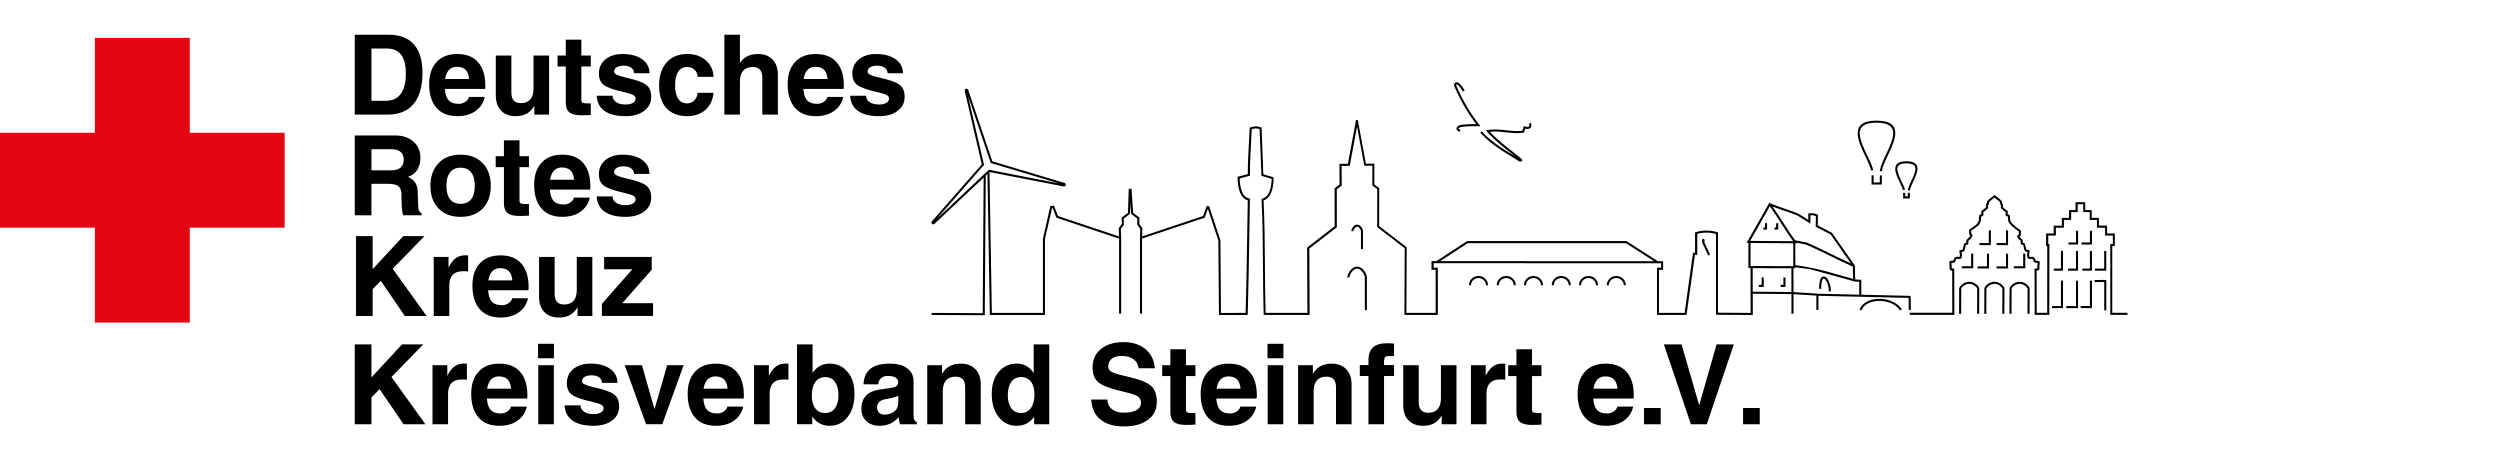 <?xml version="1.0" encoding="UTF-8" standalone="no"?>
<!-- Generator: Adobe Illustrator 16.0.3, SVG Export Plug-In . SVG Version: 6.00 Build 0)  -->

<svg
   version="1.1"
   id="Ebene_1"
   x="0px"
   y="0px"
   width="287.858"
   height="52.997"
   viewBox="0 0 287.858 52.997"
   enable-background="new 0 0 287.844 60"
   xml:space="preserve"
   sodipodi:docname="HeaderIcon_DRK9_45px.svg"
   inkscape:export-filename="HeaderIcon_DRK9_45px.svg"
   inkscape:export-xdpi="72"
   inkscape:export-ydpi="72"
   inkscape:version="1.3.2 (091e20e, 2023-11-25, custom)"
   xmlns:inkscape="http://www.inkscape.org/namespaces/inkscape"
   xmlns:sodipodi="http://sodipodi.sourceforge.net/DTD/sodipodi-0.dtd"
   xmlns="http://www.w3.org/2000/svg"
   xmlns:svg="http://www.w3.org/2000/svg"><defs
   id="defs34" /><sodipodi:namedview
   id="namedview34"
   pagecolor="#ffffff"
   bordercolor="#000000"
   borderopacity="0.25"
   inkscape:showpageshadow="2"
   inkscape:pageopacity="0.0"
   inkscape:pagecheckerboard="0"
   inkscape:deskcolor="#d1d1d1"
   inkscape:zoom="10.47044"
   inkscape:cx="103.81607"
   inkscape:cy="26.503184"
   inkscape:window-width="3840"
   inkscape:window-height="2054"
   inkscape:window-x="-11"
   inkscape:window-y="-11"
   inkscape:window-maximized="1"
   inkscape:current-layer="Ebene_1" />
<g
   id="g34"
   transform="matrix(0.851,0,0,0.851,0,1.074)">
	<path
   d="m 48,56.139 v -10.806 0 h 1.129 1.129 v 0 4.47 0 l 4.139,-4.47 v 0 h 1.445 1.429 v 0 l -4.304,4.41 v 0 l 4.59,6.396 v 0 h -1.475 -1.475 v 0 l -3.25,-4.755 v 0 l -1.099,1.127 v 0 3.628 0 h -1.129 z m 10.519,0 v -7.99 0 h 0.993 1.009 v 0 1.429 0 0 c 0.076,-0.149 0.166,-0.3 0.257,-0.452 0.496,-0.797 1.128,-1.188 1.911,-1.188 h 0.482 v 2.168 c -0.181,-0.017 -0.392,-0.03 -0.633,-0.03 -0.647,0 -1.113,0.149 -1.43,0.481 -0.316,0.315 -0.482,0.797 -0.482,1.43 v 0 4.154 0 h -1.053 -1.054 z m 9.028,0.211 c -1.203,0 -2.15,-0.377 -2.798,-1.129 -0.663,-0.753 -0.993,-1.82 -0.993,-3.205 0,-1.279 0.33,-2.271 1.009,-2.996 0.662,-0.722 1.595,-1.082 2.783,-1.082 1.22,0 2.168,0.36 2.815,1.099 0.662,0.737 0.993,1.792 0.993,3.146 0.016,0.166 0,0.316 -0.03,0.481 v 0 h -5.448 v 0 c 0.045,0.633 0.195,1.112 0.422,1.43 0.286,0.392 0.782,0.587 1.459,0.587 0.316,0 0.617,-0.09 0.889,-0.271 0.27,-0.181 0.437,-0.405 0.481,-0.661 v 0 h 2.152 v 0 c -0.181,0.813 -0.603,1.443 -1.264,1.911 -0.647,0.464 -1.475,0.69 -2.47,0.69 z m 1.612,-5.027 v 0 c -0.046,-0.482 -0.181,-0.859 -0.376,-1.13 -0.271,-0.348 -0.692,-0.526 -1.264,-0.526 -0.542,0 -0.949,0.21 -1.234,0.616 -0.18,0.271 -0.3,0.617 -0.376,1.04 v 0 z m 3.672,4.816 v -7.99 0 h 1.054 1.053 v 0 7.99 0 H 73.885 Z M 72.8,45.257 h 2.152 v 1.957 H 72.8 Z m 8.653,5.283 v 0 c 0,-0.315 -0.12,-0.558 -0.375,-0.737 -0.256,-0.195 -0.602,-0.285 -1.023,-0.285 -0.407,0 -0.723,0.074 -0.949,0.211 -0.226,0.135 -0.346,0.33 -0.346,0.586 0,0.181 0.135,0.33 0.391,0.451 0.256,0.121 0.707,0.256 1.37,0.407 1.294,0.285 2.151,0.603 2.588,0.947 0.453,0.347 0.663,0.889 0.663,1.626 0,0.781 -0.315,1.414 -0.949,1.881 -0.631,0.48 -1.475,0.723 -2.513,0.723 -1.235,0 -2.182,-0.24 -2.844,-0.705 -0.662,-0.469 -1.023,-1.16 -1.069,-2.063 v 0 h 2.152 v 0 c 0.016,0.376 0.181,0.662 0.497,0.873 0.301,0.21 0.737,0.315 1.265,0.315 0.421,0 0.753,-0.076 0.993,-0.227 0.24,-0.137 0.36,-0.346 0.36,-0.604 0,-0.18 -0.12,-0.33 -0.346,-0.465 -0.241,-0.121 -0.647,-0.24 -1.219,-0.377 -1.355,-0.302 -2.258,-0.617 -2.724,-0.964 -0.452,-0.329 -0.678,-0.843 -0.678,-1.55 0,-0.798 0.3,-1.43 0.889,-1.927 0.586,-0.481 1.37,-0.722 2.333,-0.722 1.083,0 1.971,0.239 2.634,0.707 0.662,0.48 0.993,1.113 0.993,1.896 v 0 z m 3.071,-2.392 v 0 h 1.159 1.173 v 0 l 1.701,5.959 v 0 0 l 1.716,-5.959 v 0 h 1.113 1.114 v 0 l -2.891,7.99 h -1.098 -1.1 z m 12.311,8.202 c -1.204,0 -2.152,-0.377 -2.799,-1.129 -0.663,-0.753 -0.993,-1.82 -0.993,-3.205 0,-1.279 0.331,-2.271 1.009,-2.996 0.662,-0.722 1.595,-1.082 2.784,-1.082 1.219,0 2.167,0.36 2.814,1.099 0.662,0.737 0.993,1.792 0.993,3.146 0.016,0.166 0,0.316 -0.031,0.481 v 0 h -5.447 v 0 c 0.045,0.633 0.195,1.112 0.42,1.43 0.287,0.392 0.783,0.587 1.46,0.587 0.316,0 0.617,-0.09 0.888,-0.271 0.271,-0.181 0.437,-0.405 0.481,-0.661 v 0 h 2.152 v 0 c -0.181,0.813 -0.603,1.443 -1.265,1.911 -0.645,0.464 -1.474,0.69 -2.466,0.69 z m 1.61,-5.027 v 0 c -0.045,-0.482 -0.181,-0.859 -0.376,-1.13 -0.27,-0.348 -0.692,-0.526 -1.265,-0.526 -0.542,0 -0.949,0.21 -1.234,0.616 -0.18,0.271 -0.301,0.617 -0.375,1.04 v 0 z m 3.582,4.816 v -7.99 0 h 0.993 1.008 v 0 1.429 0 0 c 0.075,-0.149 0.166,-0.3 0.256,-0.452 0.497,-0.797 1.129,-1.188 1.912,-1.188 h 0.482 v 2.168 c -0.182,-0.017 -0.392,-0.03 -0.633,-0.03 -0.646,0 -1.113,0.149 -1.428,0.481 -0.316,0.315 -0.482,0.797 -0.482,1.43 v 0 4.154 0 h -1.054 -1.054 z m 5.81,-10.806 v 0 h 1.051 1.056 v 0 3.854 0 l 0.044,-0.063 c 0.573,-0.797 1.325,-1.188 2.258,-1.188 1.008,0 1.821,0.375 2.438,1.129 0.631,0.736 0.933,1.73 0.933,2.949 0,1.311 -0.302,2.349 -0.933,3.146 -0.617,0.798 -1.431,1.188 -2.438,1.188 -0.934,0 -1.686,-0.377 -2.258,-1.129 l -0.09,-0.104 v 0 1.022 0 h -2.061 v 0 z m 3.806,9.285 c 0.558,0 1.009,-0.211 1.323,-0.632 0.317,-0.438 0.483,-1.023 0.483,-1.776 0,-0.769 -0.166,-1.369 -0.483,-1.806 -0.314,-0.438 -0.752,-0.646 -1.323,-0.646 -0.558,0 -1.009,0.226 -1.325,0.661 -0.314,0.452 -0.482,1.069 -0.482,1.866 v 0 0 0 c 0,0.737 0.168,1.31 0.482,1.716 0.316,0.406 0.753,0.617 1.325,0.617 z m 7.375,1.732 c -0.753,0 -1.341,-0.211 -1.792,-0.634 -0.452,-0.421 -0.678,-0.991 -0.678,-1.67 0,-0.737 0.211,-1.325 0.617,-1.762 0.406,-0.437 0.993,-0.707 1.775,-0.828 l 1.384,-0.195 c 0.361,-0.046 0.663,-0.12 0.904,-0.239 0.104,-0.047 0.18,-0.136 0.239,-0.271 0.061,-0.121 0.076,-0.257 0.061,-0.393 -0.029,-0.226 -0.15,-0.391 -0.346,-0.525 -0.24,-0.15 -0.588,-0.227 -1.039,-0.227 -0.391,0 -0.707,0.09 -0.934,0.302 -0.226,0.194 -0.346,0.465 -0.36,0.827 v 0 h -2.017 v 0 c 0.045,-0.934 0.36,-1.642 0.948,-2.107 0.604,-0.466 1.46,-0.691 2.604,-0.691 0.992,0 1.791,0.211 2.361,0.633 0.572,0.422 0.858,0.992 0.858,1.715 v 4.471 c 0,0.346 0.03,0.604 0.091,0.752 0.061,0.137 0.167,0.256 0.346,0.331 v 0.017 0.285 h -1.127 -1.144 v -0.016 c -0.091,-0.314 -0.151,-0.632 -0.181,-0.934 v -0.016 c -0.659,0.783 -1.517,1.175 -2.57,1.175 z m 2.526,-3.161 v -0.918 0 c -0.24,0.135 -0.57,0.239 -0.961,0.33 L 119.8,52.75 c -0.375,0.062 -0.646,0.197 -0.842,0.376 -0.197,0.182 -0.287,0.407 -0.287,0.691 0,0.316 0.09,0.572 0.256,0.755 0.18,0.18 0.422,0.27 0.722,0.27 0.677,0 1.219,-0.239 1.626,-0.706 0.075,-0.105 0.135,-0.24 0.195,-0.423 0.046,-0.179 0.074,-0.358 0.074,-0.524 z m 3.914,2.95 v -7.99 0 h 0.993 1.009 v 0 1.188 0 0 c 0.09,-0.148 0.18,-0.285 0.271,-0.406 0.526,-0.662 1.278,-0.992 2.272,-0.992 0.844,0 1.506,0.256 1.972,0.752 0.481,0.498 0.722,1.188 0.722,2.078 v 5.373 0 h -1.053 -1.053 v 0 -4.996 c 0,-0.483 -0.106,-0.859 -0.317,-1.084 -0.21,-0.242 -0.542,-0.361 -0.978,-0.361 -0.557,0 -0.994,0.166 -1.279,0.496 -0.301,0.33 -0.452,0.813 -0.452,1.445 v 0 4.5 0 h -1.054 -1.053 z m 12.129,0.211 c -1.008,0 -1.836,-0.392 -2.467,-1.189 -0.617,-0.797 -0.934,-1.835 -0.934,-3.145 0,-1.22 0.316,-2.213 0.934,-2.951 0.631,-0.752 1.444,-1.129 2.467,-1.129 0.903,0 1.625,0.377 2.183,1.145 l 0.091,0.121 v 0 -3.868 0 h 1.053 1.053 v 0 10.806 0 h -1.021 -1.023 v 0 -1.022 0 l -0.031,0.061 c -0.588,0.779 -1.355,1.171 -2.305,1.171 z m 0.575,-6.592 c -0.572,0 -1.01,0.21 -1.324,0.646 -0.316,0.437 -0.482,1.037 -0.482,1.806 0,0.752 0.166,1.339 0.482,1.774 0.314,0.423 0.752,0.634 1.324,0.634 0.557,0 1.008,-0.228 1.324,-0.679 0.316,-0.437 0.48,-1.053 0.48,-1.852 0,-0.736 -0.164,-1.309 -0.48,-1.716 -0.317,-0.403 -0.754,-0.613 -1.324,-0.613 z m 15.891,-1.19 v 0 c -0.045,-0.512 -0.271,-0.918 -0.676,-1.219 -0.408,-0.301 -0.949,-0.451 -1.611,-0.451 -0.572,0 -1.008,0.121 -1.34,0.375 -0.314,0.256 -0.482,0.604 -0.482,1.055 0,0.33 0.168,0.572 0.516,0.752 0.33,0.182 1.037,0.377 2.121,0.617 1.564,0.359 2.617,0.768 3.145,1.234 0.525,0.452 0.797,1.188 0.797,2.196 0,1.008 -0.391,1.821 -1.203,2.407 -0.797,0.604 -1.865,0.902 -3.234,0.902 -1.369,0 -2.439,-0.314 -3.205,-0.946 -0.768,-0.634 -1.174,-1.535 -1.234,-2.694 v 0 h 2.184 v 0 c 0.027,0.572 0.238,1.01 0.631,1.309 0.391,0.316 0.932,0.469 1.625,0.469 0.723,0 1.279,-0.121 1.686,-0.348 0.406,-0.24 0.604,-0.557 0.604,-0.963 0,-0.423 -0.15,-0.707 -0.438,-0.902 -0.285,-0.195 -0.889,-0.391 -1.822,-0.603 -1.699,-0.377 -2.844,-0.798 -3.43,-1.235 -0.574,-0.45 -0.859,-1.129 -0.859,-2.075 0,-1.04 0.377,-1.882 1.145,-2.499 0.752,-0.617 1.775,-0.92 3.07,-0.92 1.203,0 2.197,0.316 2.949,0.949 0.752,0.646 1.176,1.506 1.266,2.588 v 0 z m 7.691,7.616 c -0.348,0.03 -0.783,0.047 -1.295,0.047 -0.736,0 -1.279,-0.137 -1.609,-0.406 -0.316,-0.256 -0.482,-0.707 -0.482,-1.309 v -4.893 0 h -1.111 v -1.475 h 1.111 v 0 -2.152 h 2.107 v 2.152 0 h 1.279 v 1.475 h -1.279 v 0 4.546 c 0,0.181 0.061,0.3 0.166,0.36 0.105,0.06 0.33,0.09 0.676,0.09 h 0.439 v 1.564 h -0.002 z m 4.498,0.166 c -1.203,0 -2.15,-0.377 -2.799,-1.129 -0.662,-0.753 -0.992,-1.82 -0.992,-3.205 0,-1.279 0.33,-2.271 1.01,-2.996 0.662,-0.722 1.594,-1.082 2.783,-1.082 1.219,0 2.168,0.36 2.814,1.099 0.662,0.737 0.992,1.792 0.992,3.146 0.016,0.166 0,0.316 -0.029,0.481 v 0 h -5.447 v 0 c 0.043,0.633 0.195,1.112 0.422,1.43 0.285,0.392 0.781,0.587 1.459,0.587 0.316,0 0.615,-0.09 0.889,-0.271 0.27,-0.181 0.436,-0.405 0.48,-0.661 v 0 h 2.152 v 0 c -0.182,0.813 -0.604,1.443 -1.264,1.911 -0.648,0.464 -1.476,0.69 -2.47,0.69 z m 1.612,-5.027 v 0 c -0.045,-0.482 -0.18,-0.859 -0.375,-1.13 -0.271,-0.348 -0.693,-0.526 -1.266,-0.526 -0.543,0 -0.947,0.21 -1.234,0.616 -0.182,0.271 -0.301,0.617 -0.375,1.04 v 0 z m 3.671,4.816 v -7.99 0 h 1.055 1.053 v 0 7.99 0 h -1.053 z m -0.029,-10.882 h 2.15 v 1.957 h -2.15 z m 4.139,10.882 v -7.99 0 h 0.992 1.01 v 0 1.188 0 0 c 0.09,-0.148 0.18,-0.285 0.27,-0.406 0.527,-0.662 1.279,-0.992 2.273,-0.992 0.842,0 1.504,0.256 1.971,0.752 0.482,0.498 0.723,1.188 0.723,2.078 v 5.373 0 h -1.055 -1.053 v 0 -4.996 c 0,-0.483 -0.105,-0.859 -0.316,-1.084 -0.209,-0.242 -0.541,-0.361 -0.977,-0.361 -0.557,0 -0.994,0.166 -1.281,0.496 -0.299,0.33 -0.451,0.813 -0.451,1.445 v 0 4.5 0 h -1.053 -1.053 z m 11.633,-6.532 v 0 6.531 0 h -1.055 -1.055 v 0 -6.531 0 h -1.172 v -1.476 h 1.172 v 0 -0.661 c 0,-0.769 0.213,-1.354 0.617,-1.731 0.406,-0.376 1.023,-0.558 1.867,-0.558 0.361,0 0.691,0.017 0.979,0.047 v 1.686 h -0.662 c -0.285,0 -0.467,0.061 -0.557,0.166 -0.092,0.12 -0.137,0.346 -0.137,0.691 v 0.36 0 h 1.355 v 1.476 z m 4.695,-1.459 v 4.996 c 0,0.496 0.105,0.857 0.316,1.084 0.211,0.239 0.543,0.359 0.979,0.359 0.543,0 0.963,-0.166 1.266,-0.497 0.285,-0.33 0.438,-0.813 0.438,-1.444 v 0 -4.5 0 h 1.053 1.053 v 0 7.992 0 h -0.992 -1.01 v 0 -1.203 0 0 c -0.076,0.149 -0.166,0.285 -0.271,0.422 -0.512,0.662 -1.264,0.992 -2.256,0.992 -0.844,0 -1.49,-0.257 -1.975,-0.752 -0.465,-0.498 -0.705,-1.189 -0.705,-2.063 v -5.388 0 h 1.053 z m 7.058,7.991 v -7.99 0 h 0.992 1.008 v 0 1.429 0 0 c 0.076,-0.149 0.168,-0.3 0.258,-0.452 0.496,-0.797 1.129,-1.188 1.91,-1.188 h 0.482 v 2.168 c -0.182,-0.017 -0.393,-0.03 -0.631,-0.03 -0.648,0 -1.115,0.149 -1.432,0.481 -0.314,0.315 -0.48,0.797 -0.48,1.43 v 0 4.154 0 h -1.057 -1.051 v -0.002 z m 9.542,0.045 c -0.346,0.03 -0.783,0.047 -1.295,0.047 -0.736,0 -1.279,-0.137 -1.609,-0.406 -0.316,-0.256 -0.48,-0.707 -0.48,-1.309 v -4.893 0 h -1.115 v -1.475 h 1.115 v 0 -2.152 h 2.105 v 2.152 0 h 1.279 v 1.475 h -1.279 v 0 4.546 c 0,0.181 0.061,0.3 0.166,0.36 0.105,0.06 0.33,0.09 0.678,0.09 h 0.436 v 1.565 z m 8.683,0.166 c -1.203,0 -2.15,-0.377 -2.799,-1.129 -0.662,-0.753 -0.992,-1.82 -0.992,-3.205 0,-1.279 0.33,-2.271 1.008,-2.996 0.662,-0.722 1.596,-1.082 2.783,-1.082 1.221,0 2.168,0.36 2.814,1.099 0.664,0.737 0.994,1.792 0.994,3.146 0.016,0.166 0,0.316 -0.031,0.481 v 0 h -5.449 v 0 c 0.047,0.633 0.197,1.112 0.424,1.43 0.285,0.392 0.781,0.587 1.459,0.587 0.316,0 0.617,-0.09 0.889,-0.271 0.272,-0.181 0.438,-0.405 0.48,-0.661 v 0 h 2.154 v 0 c -0.182,0.813 -0.604,1.443 -1.266,1.911 -0.648,0.464 -1.474,0.69 -2.468,0.69 z m 1.609,-5.027 v 0 c -0.045,-0.482 -0.18,-0.859 -0.375,-1.13 -0.271,-0.348 -0.691,-0.526 -1.266,-0.526 -0.541,0 -0.949,0.21 -1.234,0.616 -0.18,0.271 -0.301,0.617 -0.377,1.04 v 0 z m 3.583,2.618 h 2.26 v 2.197 h -2.26 z m 2.691,-8.608 v 0 h 1.203 1.189 v 0 l 2.393,8.263 h -0.016 v 0 l 2.361,-8.263 v 0 h 1.16 1.174 v 0 l -3.658,10.806 h -1.068 -1.082 z m 10.715,8.608 h 2.258 v 2.197 h -2.258 z"
   id="path1" />
	<path
   d="m 230.635,31.542 c 0.006,-0.166 -0.002,-0.29 -0.014,-0.351 -0.014,-0.07 -0.049,-0.117 -0.102,-0.137 h -0.002 c -0.103,-0.037 -0.172,0.004 -0.195,0.131 -0.01,0.051 -0.016,0.162 -0.014,0.346 l 0.002,0.031 0.812,1.742 0.255,-0.119 -0.768,-1.646 z"
   id="path2" />
	<polygon
   points="240.602,29.797 240.602,28.934 240.318,28.934 240.318,29.521 240.088,29.525 240.094,29.806 "
   id="polygon2" />
	<polygon
   points="239.088,29.803 239.088,28.929 238.807,28.929 238.807,29.52 238.586,29.519 238.585,29.8 "
   id="polygon3" />
	<path
   d="m 218.688,36.076 c -0.354,0 -0.676,0.14 -0.91,0.363 -0.233,0.229 -0.381,0.541 -0.381,0.886 h 0.283 c 0,-0.267 0.111,-0.507 0.293,-0.681 0.185,-0.178 0.438,-0.287 0.715,-0.287 0.279,0 0.533,0.109 0.715,0.287 0.183,0.172 0.296,0.416 0.296,0.681 h 0.282 c 0,-0.345 -0.146,-0.657 -0.383,-0.886 -0.235,-0.223 -0.557,-0.363 -0.91,-0.363 z"
   id="path3" />
	<polygon
   points="238.639,37.563 238.639,36.282 238.357,36.282 238.357,37.279 237.977,37.279 237.977,37.563 "
   id="polygon4" />
	<path
   d="m 253.182,21.823 0.275,-0.053 c -0.102,-0.513 -0.424,-1.188 -0.773,-1.917 -0.5,-1.043 -1.055,-2.197 -1.051,-3.076 0.002,-0.844 0.559,-1.443 2.279,-1.437 1.706,0.006 2.249,0.592 2.246,1.42 -0.002,0.823 -0.512,1.899 -0.986,2.907 -0.367,0.775 -0.715,1.512 -0.809,2.085 -0.006,0.035 -0.01,0.064 -0.012,0.094 l -0.004,0.039 0.281,0.023 0.004,-0.039 c 0.001,-0.025 0.006,-0.053 0.008,-0.071 0.086,-0.534 0.426,-1.253 0.784,-2.013 0.488,-1.032 1.013,-2.139 1.015,-3.025 0.004,-0.992 -0.605,-1.694 -2.527,-1.701 -1.934,-0.006 -2.557,0.709 -2.561,1.717 -0.004,0.942 0.565,2.127 1.078,3.196 0.342,0.713 0.658,1.371 0.753,1.851 z"
   id="path4" />
	<path
   d="m 196.758,10.377 0.004,0.011 c 0.438,1.015 0.92,1.971 1.445,2.866 0.475,0.808 0.982,1.565 1.527,2.273 -0.858,0.003 -1.865,0.015 -2.349,0.203 -0.1,0.039 -0.19,0.108 -0.25,0.191 -0.044,0.063 -0.069,0.137 -0.069,0.215 0,0.08 0.026,0.161 0.093,0.234 0.071,0.079 0.187,0.15 0.362,0.203 l 0.08,-0.27 c -0.121,-0.037 -0.195,-0.079 -0.232,-0.12 -0.018,-0.018 -0.023,-0.035 -0.023,-0.047 0,-0.016 0.008,-0.036 0.021,-0.053 0.028,-0.038 0.073,-0.071 0.122,-0.09 0.457,-0.178 1.508,-0.181 2.365,-0.183 l 0.457,-0.001 -0.18,-0.226 c -0.604,-0.761 -1.164,-1.584 -1.683,-2.469 -0.517,-0.879 -0.99,-1.819 -1.423,-2.822 -0.006,-0.032 0.002,-0.081 0.022,-0.117 0.009,-0.014 0.017,-0.021 0.024,-0.025 0.017,-0.003 0.044,0 0.084,0.02 0.162,0.079 0.414,0.34 0.783,0.953 l 0.242,-0.144 c -0.402,-0.667 -0.699,-0.961 -0.904,-1.061 -0.108,-0.053 -0.202,-0.06 -0.282,-0.038 -0.086,0.024 -0.147,0.082 -0.188,0.151 -0.063,0.106 -0.076,0.25 -0.054,0.339 z"
   id="path5" />
	<path
   d="m 201.232,17.625 c 0.334,0.292 0.684,0.567 1.043,0.83 0.406,0.297 0.83,0.58 1.254,0.854 0.422,0.269 0.844,0.525 1.254,0.774 l 0.734,0.474 c 0.059,0.038 0.125,0.047 0.188,0.044 0.049,-0.002 0.097,-0.014 0.137,-0.023 0.104,-0.027 0.144,-0.094 0.116,-0.197 -0.036,-0.136 -0.456,-0.462 -1.057,-0.931 -0.94,-0.732 -2.342,-1.823 -3.309,-2.879 0.731,-0.083 1.469,-0.003 2.195,0.076 0.785,0.084 1.557,0.167 2.314,0.048 l 0.08,-0.013 0.028,-0.075 c 0.08,-0.211 0.134,-0.357 0.165,-0.453 0.096,0.023 0.214,0.039 0.327,0.033 0.11,-0.005 0.223,-0.03 0.313,-0.088 0.102,-0.063 0.176,-0.163 0.194,-0.308 0.017,-0.112 -0.003,-0.25 -0.069,-0.423 l -0.263,0.101 c 0.048,0.124 0.063,0.217 0.054,0.285 -0.008,0.053 -0.033,0.087 -0.066,0.109 -0.047,0.029 -0.108,0.043 -0.178,0.046 -0.141,0.008 -0.281,-0.026 -0.346,-0.057 l -0.162,-0.076 -0.035,0.176 c 0,0 -0.031,0.12 -0.168,0.479 -0.696,0.095 -1.424,0.017 -2.164,-0.064 -0.83,-0.089 -1.674,-0.18 -2.524,-0.036 l -0.246,0.042 0.162,0.189 c 0.985,1.14 2.517,2.33 3.521,3.112 l 0.316,0.246 -0.113,-0.074 c -0.41,-0.249 -0.83,-0.506 -1.25,-0.772 -0.418,-0.267 -0.835,-0.547 -1.242,-0.844 -0.353,-0.259 -0.695,-0.529 -1.021,-0.814 -0.324,-0.285 -0.632,-0.586 -0.913,-0.903 L 200.29,16.7 c 0.294,0.324 0.61,0.632 0.942,0.925 z"
   id="path6" />
	<polygon
   points="253.514,22.465 253.23,22.465 253.23,23.71 254.613,23.71 254.63,22.471 254.35,22.468 254.336,23.427 253.514,23.427 "
   id="polygon6" />
	<path
   d="m 214.932,36.076 c -0.354,0 -0.676,0.14 -0.91,0.363 -0.234,0.229 -0.381,0.541 -0.381,0.886 h 0.282 c 0,-0.267 0.112,-0.507 0.294,-0.681 0.184,-0.178 0.438,-0.287 0.715,-0.287 0.279,0 0.532,0.109 0.715,0.287 0.182,0.172 0.295,0.416 0.295,0.681 h 0.281 c 0,-0.345 -0.145,-0.657 -0.381,-0.886 -0.235,-0.223 -0.556,-0.363 -0.91,-0.363 z"
   id="path7" />
	<path
   d="m 257.055,23.434 c 0.189,0.399 0.368,0.77 0.42,1.034 l 0.276,-0.053 c -0.058,-0.298 -0.244,-0.685 -0.444,-1.103 -0.281,-0.584 -0.592,-1.233 -0.59,-1.718 0.002,-0.443 0.303,-0.758 1.233,-0.755 0.921,0.004 1.214,0.311 1.213,0.745 -0.002,0.453 -0.288,1.059 -0.556,1.624 -0.209,0.443 -0.406,0.865 -0.463,1.199 -0.002,0.024 -0.006,0.042 -0.008,0.058 l -0.001,0.022 0.281,0.022 0.006,-0.058 c 0.048,-0.295 0.237,-0.699 0.438,-1.124 0.279,-0.593 0.58,-1.227 0.582,-1.744 0.002,-0.599 -0.358,-1.021 -1.494,-1.025 -1.145,-0.004 -1.514,0.428 -1.516,1.036 0.002,0.548 0.328,1.228 0.623,1.84 z"
   id="path8" />
	<polygon
   points="257.784,24.822 257.502,24.822 257.502,25.588 258.407,25.588 258.418,24.826 258.137,24.823 258.13,25.306 257.784,25.306 "
   id="polygon8" />
	<path
   d="m 203.799,36.076 c -0.354,0 -0.676,0.14 -0.908,0.363 -0.236,0.229 -0.383,0.541 -0.383,0.886 h 0.281 c 0,-0.267 0.113,-0.507 0.295,-0.681 0.184,-0.178 0.438,-0.287 0.715,-0.287 0.279,0 0.532,0.109 0.715,0.287 0.182,0.172 0.295,0.416 0.295,0.681 h 0.282 c 0,-0.345 -0.146,-0.657 -0.382,-0.886 -0.232,-0.223 -0.555,-0.363 -0.91,-0.363 z"
   id="path9" />
	<path
   d="m 207.486,36.076 c -0.354,0 -0.676,0.14 -0.91,0.363 -0.234,0.229 -0.381,0.541 -0.381,0.886 h 0.283 c 0,-0.267 0.111,-0.507 0.295,-0.681 0.183,-0.178 0.436,-0.287 0.713,-0.287 0.279,0 0.533,0.109 0.717,0.287 0.182,0.172 0.294,0.416 0.294,0.681 h 0.282 c 0,-0.345 -0.146,-0.657 -0.383,-0.886 -0.233,-0.223 -0.555,-0.363 -0.91,-0.363 z"
   id="path10" />
	<path
   d="m 211.244,36.076 c -0.355,0 -0.678,0.14 -0.912,0.363 -0.234,0.229 -0.381,0.541 -0.381,0.886 h 0.281 c 0,-0.267 0.113,-0.507 0.295,-0.681 0.185,-0.178 0.438,-0.287 0.717,-0.287 0.277,0 0.531,0.109 0.715,0.287 0.182,0.172 0.294,0.416 0.294,0.681 h 0.282 c 0,-0.345 -0.146,-0.657 -0.383,-0.886 -0.232,-0.223 -0.554,-0.363 -0.908,-0.363 z"
   id="path11" />
	<path
   d="m 200.043,36.076 c -0.354,0 -0.675,0.14 -0.909,0.363 -0.235,0.229 -0.382,0.541 -0.382,0.886 h 0.282 c 0,-0.267 0.112,-0.507 0.294,-0.681 0.184,-0.178 0.438,-0.287 0.715,-0.287 0.279,0 0.532,0.109 0.715,0.287 0.182,0.172 0.297,0.416 0.297,0.681 h 0.281 c 0,-0.345 -0.146,-0.657 -0.383,-0.886 -0.232,-0.223 -0.557,-0.363 -0.91,-0.363 z"
   id="path12" />
	<path
   d="m 184.143,29.399 c -0.137,-0.155 -0.314,-0.271 -0.517,-0.271 -0.201,0 -0.381,0.116 -0.519,0.271 -0.168,0.19 -0.274,0.448 -0.274,0.608 h 0.283 c 0,-0.104 0.079,-0.282 0.202,-0.422 0.09,-0.101 0.197,-0.175 0.309,-0.175 0.112,0 0.219,0.075 0.307,0.175 0.125,0.14 0.205,0.318 0.205,0.422 v 0.798 c -0.002,0.543 -0.004,1.09 0,1.633 h 0.28 c -0.004,-0.543 -0.003,-1.09 -0.001,-1.633 l 0.001,-0.797 c -0.001,-0.161 -0.108,-0.419 -0.276,-0.609 z"
   id="path13" />
	<path
   d="m 184.479,35.254 c -0.228,-0.258 -0.523,-0.453 -0.854,-0.453 -0.331,0 -0.627,0.196 -0.854,0.453 -0.287,0.326 -0.471,0.764 -0.471,1.029 h 0.281 c 0,-0.209 0.156,-0.567 0.4,-0.844 0.18,-0.203 0.404,-0.356 0.643,-0.356 0.236,0 0.463,0.153 0.643,0.356 0.244,0.276 0.398,0.635 0.398,0.844 0,0.724 -0.001,1.084 -0.001,1.451 -0.003,0.983 -0.006,1.979 0.001,2.964 l 0.281,-10e-4 c -0.008,-0.985 -0.004,-1.979 -0.004,-2.963 l 0.004,-1.451 c 0.004,-0.265 -0.178,-0.703 -0.467,-1.029 z"
   id="path14" />
	<path
   d="m 255.826,39.443 c -0.541,-0.207 -1.15,-0.299 -1.735,-0.271 -0.589,0.026 -1.155,0.172 -1.608,0.444 -0.397,0.239 -0.713,0.575 -0.877,1.013 l 0.265,0.1 c 0.142,-0.373 0.411,-0.662 0.758,-0.869 0.412,-0.248 0.933,-0.381 1.478,-0.405 0.547,-0.024 1.117,0.062 1.625,0.254 0.569,0.217 1.061,0.567 1.346,1.043 l 0.24,-0.144 c -0.324,-0.538 -0.865,-0.926 -1.492,-1.165 z"
   id="path15" />
	<polygon
   points="281.168,35.363 281.168,32.688 280.887,32.688 280.887,35.082 279.803,35.083 279.803,35.364 "
   id="polygon15" />
	<polygon
   points="281.177,31.822 281.177,29.968 280.895,29.968 280.895,31.542 279.865,31.543 279.865,31.823 "
   id="polygon16" />
	<polygon
   points="283.052,40.427 283.052,36.709 282.77,36.709 282.77,40.145 281.52,40.143 281.52,40.422 "
   id="polygon17" />
	<polygon
   points="279.133,35.364 279.133,32.684 278.852,32.684 278.852,35.082 277.88,35.082 277.88,35.364 "
   id="polygon18" />
	<polygon
   points="283.052,35.364 283.052,32.688 282.77,32.688 282.77,35.082 281.745,35.079 281.745,35.359 "
   id="polygon19" />
	<polygon
   points="281.168,40.427 281.168,36.709 280.887,36.709 280.887,40.146 279.578,40.148 279.578,40.43 "
   id="polygon20" />
	<path
   d="m 285.797,41.059 v -9.024 h 0.348 v -1.708 h -1.053 v -1.06 h -1.098 v -1.048 h -0.973 V 27.16 l -0.885,-0.006 0.002,-1.057 h -1.313 v 1.061 l -0.884,0.002 v 1.06 h -0.971 v 1.048 h -1.098 v 1.06 h -1.031 v 1.708 H 277 l -0.008,9.025 h -1.416 c -0.002,-0.308 -0.006,-1.011 -0.008,-1.828 -0.004,-1.482 -0.006,-3.338 -0.008,-3.875 0.073,-0.002 0.127,-0.008 0.172,-0.022 0.102,-0.03 0.147,-0.084 0.195,-0.185 l 0.018,-0.035 -0.004,-0.037 c -0.021,-0.277 -0.012,-0.326 0,-0.391 0.018,-0.076 0.037,-0.17 0.031,-0.492 v -0.11 l -0.109,-0.024 c -0.243,-0.055 -0.359,-0.056 -0.426,-0.056 -0.016,0 -0.021,0 -0.023,-0.003 -0.016,-0.012 0.01,-0.003 0.008,-0.023 -0.02,-0.108 -0.047,-0.258 -0.221,-0.406 l -0.002,-0.004 c -0.137,-0.108 -0.283,-0.094 -0.43,-0.078 -0.067,0.007 -0.136,0.014 -0.183,0.001 -0.028,-0.069 -0.038,-0.16 -0.038,-0.255 0,-0.201 0.049,-0.397 0.069,-0.444 l 0.021,-0.052 -0.019,-0.053 c -0.06,-0.156 -0.19,-0.15 -0.324,-0.144 -0.04,0.002 -0.062,0.032 -0.069,0.017 -0.076,-0.11 -0.104,-0.256 -0.134,-0.403 -0.03,-0.156 -0.063,-0.313 -0.147,-0.46 -0.063,-0.112 -0.159,-0.108 -0.256,-0.104 -0.006,0 -0.002,0.017 0,0.028 0.004,0.011 0.008,0.021 0.002,0.016 l -0.006,-0.008 c -0.013,-0.02 -0.006,-0.07 0,-0.12 0.012,-0.092 0.021,-0.184 -0.03,-0.284 -0.062,-0.115 -0.153,-0.193 -0.244,-0.27 -0.065,-0.055 -0.132,-0.109 -0.168,-0.168 -0.021,-0.031 -0.041,-0.027 -0.035,-0.032 0.013,-0.007 0.037,-0.016 0.056,-0.021 0.066,-0.019 0.113,-0.031 0.137,-0.114 0.027,-0.104 0.037,-0.215 0.037,-0.325 0.002,-0.11 -0.006,-0.21 -0.016,-0.309 l -0.002,-0.017 -0.006,-0.016 c -0.02,-0.059 -0.111,-0.125 -0.25,-0.225 -0.344,-0.246 -1.039,-0.745 -1.159,-1.129 l -0.003,-0.007 c -0.027,-0.074 -0.025,-0.165 -0.025,-0.255 0.002,-0.12 0.002,-0.241 -0.049,-0.364 -0.004,-0.179 -0.103,-0.2 -0.236,-0.228 -0.018,-0.003 -0.034,-0.006 -0.051,-0.012 -0.002,-0.033 0.006,-0.076 0.012,-0.118 0.019,-0.117 0.035,-0.234 -0.045,-0.352 l -0.022,-0.039 -0.041,-0.016 c -0.116,-0.046 -0.2,-0.126 -0.286,-0.208 -0.074,-0.071 -0.152,-0.145 -0.257,-0.212 -0.011,-0.037 -0.002,-0.093 0.005,-0.149 0.014,-0.087 0.023,-0.176 -0.001,-0.271 -0.022,-0.086 -0.08,-0.117 -0.138,-0.145 l 0.007,-0.017 c 0.021,-0.087 0.045,-0.173 -0.035,-0.266 -0.174,-0.202 -0.384,-0.36 -0.591,-0.519 -0.1,-0.077 -0.2,-0.152 -0.294,-0.231 l -0.091,-0.078 -0.092,0.078 c -0.094,0.079 -0.192,0.154 -0.293,0.231 -0.209,0.158 -0.418,0.317 -0.592,0.519 -0.08,0.093 -0.059,0.179 -0.035,0.266 l 0.006,0.016 c -0.057,0.028 -0.112,0.058 -0.137,0.145 -0.025,0.095 -0.016,0.183 -0.002,0.271 0.008,0.057 0.016,0.112 0.006,0.149 -0.104,0.067 -0.182,0.141 -0.258,0.212 -0.086,0.082 -0.169,0.163 -0.285,0.208 l -0.041,0.016 -0.023,0.039 c -0.079,0.118 -0.063,0.235 -0.047,0.352 0.009,0.042 0.015,0.084 0.013,0.118 -0.015,0.005 -0.033,0.009 -0.049,0.012 -0.136,0.027 -0.234,0.048 -0.236,0.226 -0.051,0.123 -0.05,0.245 -0.049,0.366 0,0.09 10e-4,0.18 -0.026,0.254 l -0.004,0.014 c -0.105,0.383 -0.287,0.509 -0.714,0.807 -0.147,0.105 -0.328,0.229 -0.522,0.377 l -0.053,0.041 -0.003,0.068 c -0.003,0.093 -0.004,0.187 0,0.279 0.003,0.09 0.015,0.18 0.033,0.265 0.003,0.071 0.041,0.094 0.092,0.129 0.019,0.012 0.062,0.041 -0.063,0.209 l -0.002,0.007 c -0.039,0.058 -0.104,0.112 -0.168,0.168 -0.092,0.077 -0.184,0.153 -0.246,0.271 -0.051,0.102 -0.04,0.192 -0.029,0.284 0.006,0.05 0.014,0.101 0,0.119 l -0.005,0.009 c -0.007,0.006 -0.002,-0.004 0,-0.016 0.005,-0.014 0.008,-0.029 0.002,-0.029 -0.097,-0.004 -0.192,-0.009 -0.258,0.104 -0.085,0.146 -0.114,0.304 -0.146,0.461 -0.029,0.146 -0.059,0.293 -0.135,0.402 -0.01,0.016 -0.029,-0.015 -0.07,-0.017 -0.134,-0.007 -0.264,-0.013 -0.322,0.144 l -0.021,0.053 0.021,0.052 c 0.021,0.047 0.068,0.243 0.07,0.444 0,0.095 -0.011,0.186 -0.039,0.255 -0.048,0.013 -0.115,0.006 -0.183,-10e-4 -0.146,-0.016 -0.294,-0.031 -0.431,0.078 l -0.002,0.004 c -0.174,0.147 -0.2,0.297 -0.221,0.406 -0.004,0.021 0.021,0.013 0.008,0.023 -0.002,0.003 -0.008,0.003 -0.023,0.003 -0.066,10e-4 -0.182,0.002 -0.425,0.058 l -0.108,0.023 -0.001,0.111 c -0.006,0.322 0.015,0.416 0.03,0.492 0.013,0.063 0.021,0.11 0,0.39 l -0.003,0.036 0.016,0.035 c 0.048,0.099 0.08,0.148 0.177,0.182 0.045,0.016 0.092,0.021 0.162,0.023 v 0.219 c 0,1.152 0.004,4.667 0.012,5.482 h -5.754 v 0.282 h 6.041 l -0.004,-0.146 c -0.011,-0.36 -0.014,-4.375 -0.014,-5.621 l -10e-4,-0.5 h -0.142 c -0.116,0.003 -0.182,0.003 -0.207,-0.006 0.021,-0.287 0.01,-0.35 -0.01,-0.434 -0.011,-0.055 -0.022,-0.119 -0.024,-0.32 0.141,-0.027 0.211,-0.027 0.256,-0.027 0.093,0 0.127,0 0.208,-0.071 0.063,-0.054 0.072,-0.112 0.086,-0.19 0.012,-0.064 0.027,-0.155 0.125,-0.24 0.046,-0.035 0.133,-0.024 0.221,-0.016 0.131,0.014 0.262,0.027 0.391,-0.052 l 0.029,-0.019 0.017,-0.028 c 0.071,-0.12 0.095,-0.278 0.095,-0.435 -0.002,-0.151 -0.025,-0.306 -0.051,-0.416 l 0.01,0.004 c 0.117,0.006 0.236,0.012 0.316,-0.106 0.106,-0.157 0.142,-0.332 0.176,-0.507 0.025,-0.134 0.053,-0.268 0.113,-0.375 l 0.004,-0.004 c 0.01,-0.016 0.004,10e-4 0,0.018 -0.004,0.014 -0.006,0.023 -0.002,0.023 0.096,0.004 0.189,0.01 0.256,-0.102 0.063,-0.103 0.051,-0.199 0.04,-0.297 -0.007,-0.049 -0.013,-0.1 -10e-4,-0.119 0.035,-0.065 0.105,-0.125 0.177,-0.187 0.079,-0.065 0.157,-0.133 0.219,-0.228 0.272,-0.379 0.112,-0.522 0.009,-0.596 -0.012,-0.057 -0.018,-0.12 -0.02,-0.184 -0.004,-0.064 -0.004,-0.128 -0.003,-0.193 0.185,-0.137 0.334,-0.241 0.462,-0.329 0.48,-0.338 0.688,-0.482 0.82,-0.955 0.045,-0.12 0.044,-0.236 0.043,-0.352 0,-0.099 -0.002,-0.196 0.037,-0.273 l 0.016,-0.032 -0.002,-0.036 c 0,-0.027 0.006,0.027 0.011,0.026 0.054,-0.011 0.114,-0.022 0.183,-0.061 l 0.037,-0.021 0.02,-0.04 c 0.057,-0.112 0.04,-0.218 0.023,-0.323 -0.008,-0.047 -0.016,-0.095 -0.011,-0.129 0.138,-0.065 0.228,-0.152 0.321,-0.243 0.072,-0.067 0.145,-0.139 0.238,-0.193 l 0.029,-0.016 0.018,-0.029 c 0.081,-0.122 0.064,-0.242 0.049,-0.363 -0.006,-0.046 -0.014,-0.09 -0.01,-0.128 0.055,-0.025 0.111,-0.053 0.142,-0.135 0.026,-0.078 0.011,-0.141 -0.007,-0.205 -0.004,-0.015 -0.041,0.011 -0.023,-0.009 0.154,-0.178 0.353,-0.329 0.549,-0.48 0.072,-0.054 0.144,-0.109 0.214,-0.165 0.069,0.056 0.142,0.11 0.213,0.165 0.196,0.151 0.396,0.301 0.549,0.48 0.019,0.019 -0.021,-0.005 -0.022,0.01 -0.019,0.063 -0.035,0.127 -0.006,0.204 0.027,0.082 0.084,0.11 0.141,0.135 0.002,0.038 -0.004,0.082 -0.01,0.128 -0.018,0.122 -0.031,0.242 0.047,0.363 l 0.018,0.029 0.029,0.016 c 0.096,0.055 0.169,0.126 0.24,0.193 0.094,0.091 0.186,0.178 0.32,0.243 0.006,0.034 -0.003,0.081 -0.011,0.129 -0.017,0.105 -0.03,0.21 0.022,0.323 l 0.021,0.04 0.038,0.021 c 0.066,0.038 0.129,0.05 0.182,0.061 0.006,10e-4 0.012,-0.054 0.012,-0.026 l -0.002,0.036 0.016,0.032 c 0.037,0.077 0.035,0.175 0.035,0.274 0,0.115 -0.002,0.231 0.043,0.35 0.15,0.474 0.894,1.006 1.263,1.27 0.082,0.06 0.128,0.06 0.144,0.077 0.008,0.09 0.015,0.181 0.015,0.262 0,0.063 -0.005,0.124 -0.017,0.185 -0.024,0.009 -0.055,0.021 -0.084,0.04 -0.115,0.073 -0.192,0.196 -0.051,0.422 0.063,0.096 0.143,0.164 0.223,0.231 0.072,0.06 0.145,0.12 0.179,0.185 0.012,0.021 0.006,0.072 -10e-4,0.123 -0.014,0.096 -0.022,0.192 0.039,0.295 0.064,0.11 0.16,0.105 0.255,0.101 0.006,0 0.003,-0.013 0,-0.022 -0.004,-0.017 -0.011,-0.033 -0.002,-0.019 l 0.004,0.005 c 0.062,0.107 0.088,0.241 0.114,0.375 0.033,0.174 0.067,0.35 0.177,0.507 0.078,0.117 0.198,0.111 0.315,0.106 l 0.01,-0.004 c -0.024,0.109 -0.051,0.265 -0.051,0.416 0,0.156 0.023,0.314 0.095,0.435 l 0.019,0.03 0.028,0.018 c 0.127,0.079 0.26,0.064 0.39,0.051 0.088,-0.009 0.174,-0.019 0.221,0.017 0.098,0.084 0.113,0.176 0.125,0.241 0.014,0.076 0.023,0.136 0.086,0.189 0.082,0.071 0.115,0.071 0.209,0.071 0.045,0 0.115,0 0.255,0.026 -0.003,0.201 -0.015,0.266 -0.026,0.32 -0.017,0.083 -0.029,0.146 -0.009,0.426 -0.003,0.004 -0.005,0.006 -0.008,0.006 -0.034,0.013 -0.106,0.013 -0.229,0.012 h -0.142 v 0.141 c 0,0.184 0.004,2.338 0.008,4.016 0.003,0.992 0.005,1.818 0.009,1.97 l 0.002,0.139 h 1.975 c 0.002,-3.194 0.005,-6.391 0.01,-9.588 h -0.155 V 30.61 h 1.03 v -1.061 h 1.097 V 28.5 h 0.972 v -1.061 l 0.885,-0.002 v -1.059 h 0.748 v 1.054 l 0.883,0.006 V 28.5 h 0.973 v 1.049 h 1.098 v 1.061 h 1.053 v 1.144 h -0.346 c -0.002,3.197 0,6.394 0,9.588 h 2.33 c 0,-0.093 0,-0.187 0,-0.28 h -2.047 V 41.06 h -0.014 z m -16.932,-14.819 10e-4,0.003 c -0.007,0.013 -0.003,0.006 -10e-4,-0.003 z m 0.125,0.22 0.004,-0.021 c 0.007,-0.024 0,0.004 -0.004,0.021 z m 1.742,-0.021 0.004,0.021 c -0.004,-0.017 -0.009,-0.044 -0.004,-0.021 z m 0.129,-0.197 v -0.004 c 0.003,0.012 0.006,0.019 0,0.004 z"
   id="path20" />
	<polygon
   points="279.133,40.427 279.133,36.703 278.852,36.703 278.852,40.146 277.654,40.146 277.654,40.427 "
   id="polygon21" />
	<polygon
   points="284.991,40.723 284.991,36.615 283.396,36.621 283.396,36.902 284.709,36.896 284.709,40.723 "
   id="polygon22" />
	<polygon
   points="283.453,35.359 284.984,35.364 284.984,32.688 284.704,32.688 284.704,35.082 283.453,35.079 "
   id="polygon23" />
	<polygon
   points="283.052,31.822 283.052,29.968 282.77,29.968 282.77,31.542 281.643,31.543 281.643,31.823 "
   id="polygon24" />
	<polygon
   points="271.699,35.063 271.699,33.066 271.418,33.066 271.418,34.781 270.148,34.781 270.148,35.063 "
   id="polygon25" />
	<polygon
   points="265.432,34.759 265.432,35.041 266.982,35.041 266.982,33.045 266.699,33.045 266.699,34.759 "
   id="polygon26" />
	<path
   d="m 267.291,37.13 c -0.229,-0.155 -0.525,-0.271 -0.848,-0.271 -0.321,0 -0.615,0.115 -0.846,0.271 -0.314,0.211 -0.517,0.511 -0.517,0.692 l -0.011,3.376 h 0.281 l 0.013,-3.376 c 0,-0.104 0.149,-0.297 0.389,-0.458 0.188,-0.128 0.431,-0.224 0.69,-0.224 0.259,0 0.5,0.096 0.689,0.224 0.237,0.161 0.391,0.356 0.391,0.459 l -0.016,3.368 0.281,0.002 0.016,-3.37 c 0.004,-0.18 -0.198,-0.48 -0.512,-0.693 z"
   id="path26" />
	<path
   d="m 246.836,36.154 c -0.143,-0.028 -0.277,0.016 -0.395,0.146 -0.183,0.209 -0.314,0.688 -0.314,1.525 h 0.282 c 0,-0.764 0.103,-1.178 0.245,-1.34 0.041,-0.047 0.084,-0.063 0.127,-0.057 0.06,0.014 0.129,0.063 0.199,0.146 0.256,0.294 0.475,0.917 0.461,1.589 l 0.281,0.005 c 0.014,-0.744 -0.236,-1.44 -0.529,-1.778 -0.111,-0.128 -0.234,-0.212 -0.357,-0.236 z"
   id="path27" />
	<polygon
   points="272.477,34.759 272.477,35.041 274.025,35.041 274.025,33.045 273.744,33.045 273.744,34.759 "
   id="polygon27" />
	<polygon
   points="268.842,33.066 268.842,34.781 267.574,34.781 267.574,35.063 269.123,35.063 269.123,33.066 "
   id="polygon28" />
	<path
   d="m 258.516,38.77 -0.137,-0.004 c -2.176,-0.058 -4.359,-0.105 -6.539,-0.152 v -2.018 l -0.131,-0.01 c -0.145,-0.012 -0.271,-0.016 -0.393,-0.018 -0.096,-0.002 -0.188,-0.004 -0.299,-0.012 l -0.045,-1.891 c -1.033,-1.471 -2.063,-2.945 -3.095,-4.419 l -1.924,-1.007 0.024,-1.457 -0.104,-0.03 c -0.27,-0.079 -0.32,-0.099 -0.43,-0.137 l -0.104,-0.036 -0.669,0.027 v 0.884 c -0.448,-0.281 -0.897,-0.56 -1.346,-0.844 l -0.015,-0.005 c -0.799,-0.319 -1.31,-0.492 -1.828,-0.668 -0.541,-0.184 -1.094,-0.371 -1.977,-0.723 l -0.084,-0.114 -3.102,5.474 h 0.25 l -0.008,3.402 h 0.295 l 0.01,6.065 -4.418,-0.033 V 30.177 l -0.104,-0.029 c -0.48,-0.138 -0.963,-0.212 -1.445,-0.215 -0.483,-0.003 -0.967,0.066 -1.45,0.216 l -0.101,0.031 v 2.757 h -0.273 l -1.141,8.133 h -3.469 v -5.818 h 0.563 V 34.08 h -0.707 l -4.248,-2.721 h -21.574 l -4.15,2.711 h -0.662 v 1.172 h 0.563 l 0.003,5.828 h -3.96 l 0.038,-8.879 -3.726,-2.868 0.008,-5.128 -0.668,-0.506 0.013,-2.803 h -1.146 l -1.094,-5.919 -0.242,0.018 -1.1,5.913 -1.146,0.002 0.013,2.809 -0.667,0.508 0.007,5.139 -3.726,2.878 0.041,8.838 h -5.658 c -0.063,-2.096 -0.077,-4.246 -0.092,-6.406 -0.02,-2.964 -0.041,-5.945 -0.18,-8.811 0.622,-0.217 0.961,-0.774 1.145,-1.377 0.186,-0.615 0.209,-1.272 0.209,-1.644 V 22.729 L 170.934,22.32 170.7,16 170.597,15.967 c -0.402,-0.132 -0.699,-0.229 -1.42,0.01 l -0.092,0.03 -0.005,0.098 c -0.024,0.69 -0.063,1.392 -0.104,2.096 -0.076,1.361 -0.151,2.727 -0.142,4.094 l -1.386,0.367 v 0.108 c 0,0.465 0.048,1.409 0.388,2.134 0.206,0.442 0.519,0.804 0.992,0.936 -0.029,1.601 -0.056,3.237 -0.081,4.869 -0.057,3.625 -0.114,7.227 -0.208,10.363 l -3.337,0.008 -0.078,-9.84 c -0.509,-1.534 -1.016,-3.069 -1.521,-4.603 l -0.334,-0.022 -0.492,1.354 -8.248,2.758 0.041,-1.087 -0.416,-0.601 0.017,-0.856 -0.851,-0.649 -0.221,-3.25 -0.375,0.005 -0.108,3.247 -0.849,0.647 0.015,0.856 -0.416,0.601 0.041,1.087 -8.25,-2.759 -0.559,-1.408 -0.481,0.061 -1.009,4.416 v 10.037 h -6.907 l -0.32,-19.048 0.008,-0.007 c 1.586,0.31 3.279,0.639 4.976,0.967 1.645,0.319 3.286,0.637 5.054,0.983 0.064,0.013 0.128,-0.001 0.179,-0.034 0.051,-0.033 0.091,-0.085 0.107,-0.149 0.016,-0.063 0.005,-0.127 -0.025,-0.179 -0.03,-0.054 -0.08,-0.096 -0.144,-0.114 L 134.267,20.566 131,10.907 c -0.021,-0.063 -0.064,-0.11 -0.118,-0.14 -0.054,-0.027 -0.119,-0.036 -0.182,-0.019 -0.063,0.018 -0.114,0.059 -0.145,0.112 -0.03,0.052 -0.042,0.115 -0.027,0.179 l 2.307,9.94 -6.747,7.705 c -0.042,0.048 -0.062,0.111 -0.06,0.171 0.002,0.063 0.027,0.121 0.075,0.168 0.047,0.044 0.109,0.068 0.171,0.068 0.061,0 0.12,-0.021 0.169,-0.066 l 6.647,-6.256 -0.127,18.338 -6.901,-0.032 -10e-4,0.28 7.182,0.033 0.131,-18.866 h -0.021 l 0.252,-0.237 0.319,19.071 h 7.466 v -10.29 l 0.957,-4.188 0.07,-0.009 0.527,1.327 8.469,2.832 v 10.138 h 0.282 v -10.05 l 0.008,0.002 -0.053,-1.4 0.416,-0.599 -0.017,-0.803 0.841,-0.643 0.053,-1.535 0.104,1.537 0.839,0.641 -0.016,0.803 0.414,0.599 -0.051,1.4 0.007,-0.002 V 41.16 h 0.282 V 31.021 L 163,28.19 l 0.432,-1.187 1.418,4.286 0.078,10.072 3.889,-0.008 0.006,-0.139 c 0.095,-3.165 0.154,-6.82 0.211,-10.504 0.025,-1.669 0.053,-3.345 0.083,-4.982 l 0.002,-0.118 -0.117,-0.023 c -0.433,-0.081 -0.719,-0.402 -0.905,-0.805 -0.291,-0.622 -0.352,-1.437 -0.359,-1.906 l 1.388,-0.368 -0.002,-0.11 c -0.015,-1.389 0.063,-2.788 0.142,-4.185 0.036,-0.664 0.074,-1.328 0.1,-2.001 0.519,-0.156 0.773,-0.101 1.068,-0.007 l 0.243,6.325 1.375,0.405 c -0.004,0.367 -0.036,0.935 -0.194,1.458 -0.17,0.555 -0.481,1.064 -1.059,1.221 l -0.109,0.028 0.004,0.113 c 0.146,2.901 0.168,5.913 0.188,8.907 0.016,2.21 0.03,4.414 0.094,6.549 l 0.004,0.14 6.215,-0.004 -0.041,-8.979 3.725,-2.878 -0.006,-5.137 0.666,-0.51 -0.012,-2.666 1.098,-0.001 0.986,-5.313 0.98,5.3 1.098,-0.001 -0.011,2.662 0.666,0.505 -0.007,5.128 3.725,2.868 -0.039,9.022 h 4.523 c -0.002,-2.132 -0.003,-4.263 -0.003,-6.393 h -0.562 V 34.35 c 10.258,0 20.521,0.01 30.778,0.01 v 0.607 h -0.563 v 6.385 h 3.998 l 1.14,-8.136 h 0.312 v -2.83 c 0.422,-0.12 0.846,-0.176 1.267,-0.174 0.421,0.003 0.844,0.063 1.267,0.176 v 10.935 l 4.981,0.036 -0.003,-2.877 5.232,0.045 v 2.662 h 0.281 v -2.648 l 3.088,0.197 v 1.938 h 0.281 v -1.919 l 0.038,0.002 c 1.909,0.05 3.827,0.093 5.741,0.134 2.142,0.047 4.279,0.094 6.424,0.15 l 0.017,1.634 0.281,-0.002 z m -124.715,-17.061 -7.018,6.604 6.358,-7.262 -2.175,-9.372 3.082,9.109 9.21,2.76 c -1.395,-0.272 -2.87,-0.558 -4.341,-0.844 -1.641,-0.319 -3.289,-0.639 -5.046,-0.982 z m 61.068,12.361 3.721,-2.428 h 21.409 l 3.81,2.438 z m 55.865,2.403 c -3.045,-0.837 -4.871,-1.474 -7.821,-1.858 l -0.001,-2.962 0.271,0.002 -0.059,-0.075 1.284,0.261 c 1.053,0.458 2.108,0.973 3.163,1.492 1.039,0.507 2.078,1.018 3.121,1.475 z m -9.336,-9.232 c 0.518,0.176 1.026,0.349 1.799,0.656 L 244.959,29 v -1.123 l 0.342,-0.015 0.051,0.019 c 0.092,0.032 0.143,0.05 0.342,0.11 l -0.023,1.416 2.02,1.056 2.738,3.915 c -0.914,-0.411 -1.822,-0.856 -2.729,-1.3 -1.064,-0.521 -2.125,-1.041 -3.191,-1.503 l -0.015,-0.009 -1.62,-0.327 c -0.598,-0.811 -1.088,-1.579 -1.586,-2.361 -0.453,-0.709 -0.912,-1.43 -1.465,-2.203 0.659,0.255 1.122,0.412 1.575,0.566 z m -1.939,-0.589 c 0.611,0.841 1.105,1.615 1.59,2.378 0.494,0.774 0.98,1.537 1.57,2.341 l -5.811,-0.038 z m 2.926,11.589 v 0 0.008 l -5.234,-0.044 -0.006,-3.191 c 0.838,0.002 1.713,0.004 2.59,0.01 0.896,0.002 1.791,0.006 2.648,0.008 -0.001,0.546 0,1.085 0.002,1.623 0.002,0.527 0.002,1.055 0,1.586 z m 0.248,-3.492 c -0.932,0 -1.916,-0.004 -2.898,-0.008 -0.979,-0.005 -1.955,-0.009 -2.883,-0.009 l 0.008,-3.119 5.774,0.037 z m 8.926,3.858 c -1.824,-0.041 -3.646,-0.08 -5.474,-0.129 l -3.419,-0.22 c 0.002,-0.538 0,-1.071 0,-1.604 -0.002,-0.539 -0.003,-1.078 -0.002,-1.625 h 0.249 v -0.133 l 1.972,0.258 6.09,1.677 v 0.005 l 0.025,0.002 0.025,0.006 v -0.005 c 0.095,0.007 0.188,0.009 0.283,0.011 0.078,0 0.155,0.004 0.248,0.008 z"
   id="path28" />
	<polygon
   points="267.824,31.623 267.824,31.904 269.373,31.904 269.373,29.908 269.091,29.908 269.091,31.623 "
   id="polygon29" />
	<polygon
   points="271.699,31.904 271.699,29.908 271.418,29.908 271.418,31.623 270.148,31.623 270.148,31.904 "
   id="polygon30" />
	<path
   d="m 274.109,37.13 c -0.229,-0.155 -0.525,-0.271 -0.848,-0.271 -0.324,0 -0.617,0.115 -0.847,0.271 -0.313,0.211 -0.515,0.511 -0.515,0.692 l -0.012,3.376 h 0.28 l 0.013,-3.376 c 0,-0.104 0.151,-0.297 0.389,-0.458 0.191,-0.128 0.431,-0.224 0.689,-0.224 0.262,0 0.502,0.096 0.69,0.224 0.237,0.161 0.392,0.356 0.392,0.459 l -0.017,3.368 0.28,0.002 0.018,-3.37 c 0.004,-0.18 -0.197,-0.48 -0.512,-0.693 z"
   id="path30" />
	<polygon
   points="241.586,37.563 241.586,36.287 241.305,36.287 241.305,37.279 240.923,37.279 240.923,37.563 "
   id="polygon31" />
	<path
   d="m 270.701,37.13 c -0.23,-0.155 -0.525,-0.271 -0.848,-0.271 -0.324,0 -0.617,0.115 -0.849,0.271 -0.313,0.211 -0.515,0.511 -0.514,0.692 l -0.013,3.376 h 0.28 l 0.013,-3.376 c 0,-0.104 0.151,-0.297 0.392,-0.458 0.188,-0.128 0.429,-0.224 0.688,-0.224 0.259,0 0.502,0.096 0.689,0.224 0.238,0.161 0.391,0.356 0.391,0.459 l -0.016,3.368 0.281,0.002 0.016,-3.37 c 0.005,-0.18 -0.195,-0.48 -0.51,-0.693 z"
   id="path31" />
	<polygon
   fill="#e30613"
   points="12.839,16.701 0,16.701 0,29.543 12.839,29.543 12.839,42.384 25.678,42.384 25.678,29.543 38.517,29.543 38.517,16.701 25.678,16.701 25.678,3.86 12.839,3.86 "
   id="polygon32" />
	<path
   d="m 48,14.245 v -10.806 0 h 1.128 v 0 h 3.492 c 1.49,0 2.619,0.437 3.387,1.31 0.767,0.873 1.158,2.152 1.158,3.822 0,1.852 -0.406,3.266 -1.203,4.23 -0.797,0.963 -1.972,1.444 -3.521,1.444 H 49.13 v 0 z m 2.258,-1.867 v 0 h 1.912 c 0.903,0 1.595,-0.316 2.047,-0.932 0.466,-0.618 0.692,-1.551 0.692,-2.786 0,-1.113 -0.21,-1.956 -0.633,-2.513 C 53.839,5.59 53.209,5.303 52.35,5.303 h -2.092 v 0 z m 11.602,2.078 c -1.204,0 -2.151,-0.375 -2.798,-1.129 -0.662,-0.751 -0.994,-1.821 -0.994,-3.205 0,-1.279 0.332,-2.272 1.008,-2.995 0.663,-0.722 1.596,-1.082 2.784,-1.082 1.219,0 2.168,0.36 2.815,1.099 0.662,0.736 0.993,1.791 0.993,3.144 0.015,0.167 0,0.317 -0.03,0.483 v 0 H 60.19 v 0 c 0.046,0.632 0.196,1.112 0.421,1.43 0.287,0.39 0.783,0.586 1.46,0.586 0.316,0 0.616,-0.09 0.888,-0.271 0.272,-0.181 0.437,-0.406 0.482,-0.662 v 0 h 2.151 v 0 c -0.18,0.813 -0.602,1.445 -1.264,1.912 -0.646,0.464 -1.474,0.69 -2.468,0.69 z m 1.611,-5.027 v 0 C 63.426,8.948 63.29,8.571 63.095,8.301 62.824,7.955 62.402,7.774 61.83,7.774 c -0.542,0 -0.948,0.21 -1.234,0.617 -0.181,0.27 -0.301,0.617 -0.376,1.038 v 0 z M 69.19,6.253 v 4.996 c 0,0.497 0.105,0.858 0.315,1.083 0.21,0.242 0.542,0.361 0.979,0.361 0.542,0 0.964,-0.166 1.264,-0.496 0.287,-0.331 0.437,-0.813 0.437,-1.445 v 0 -4.499 0 h 1.054 1.053 v 0 7.991 0 h -0.993 -1.008 v 0 -1.203 0 0 c -0.076,0.149 -0.166,0.285 -0.271,0.421 -0.513,0.663 -1.265,0.994 -2.258,0.994 -0.842,0 -1.489,-0.255 -1.972,-0.752 -0.467,-0.496 -0.707,-1.189 -0.707,-2.062 v -5.389 0 h 1.053 z m 10.745,8.037 c -0.347,0.028 -0.782,0.045 -1.294,0.045 -0.737,0 -1.279,-0.135 -1.61,-0.407 -0.316,-0.255 -0.481,-0.707 -0.481,-1.31 v -4.889 0 H 75.437 V 6.253 h 1.113 v 0 -2.152 h 2.107 v 2.152 0 h 1.279 v 1.476 h -1.279 v 0 4.545 c 0,0.181 0.06,0.301 0.166,0.361 0.106,0.06 0.331,0.09 0.676,0.09 h 0.437 z m 5.854,-5.644 v 0 c 0,-0.315 -0.12,-0.557 -0.376,-0.737 -0.256,-0.196 -0.602,-0.286 -1.023,-0.286 -0.407,0 -0.722,0.076 -0.948,0.211 -0.227,0.136 -0.346,0.331 -0.346,0.586 0,0.18 0.135,0.331 0.391,0.452 0.257,0.12 0.708,0.256 1.37,0.407 1.295,0.285 2.152,0.602 2.588,0.949 0.452,0.346 0.662,0.888 0.662,1.625 0,0.783 -0.315,1.415 -0.948,1.881 -0.632,0.482 -1.475,0.723 -2.513,0.723 -1.234,0 -2.183,-0.24 -2.845,-0.707 -0.663,-0.467 -1.023,-1.159 -1.069,-2.062 v 0 h 2.152 v 0 c 0.015,0.376 0.18,0.662 0.497,0.873 0.3,0.211 0.736,0.316 1.265,0.316 0.421,0 0.752,-0.075 0.993,-0.226 C 85.88,12.515 86,12.305 86,12.048 c 0,-0.18 -0.12,-0.331 -0.347,-0.466 -0.24,-0.121 -0.646,-0.241 -1.219,-0.377 -1.355,-0.3 -2.257,-0.616 -2.725,-0.962 -0.451,-0.331 -0.677,-0.843 -0.677,-1.55 0,-0.797 0.301,-1.43 0.888,-1.926 0.587,-0.482 1.37,-0.722 2.333,-0.722 1.083,0 1.972,0.24 2.634,0.707 0.663,0.482 0.993,1.113 0.993,1.896 v 0 z m 10.76,2.649 v 0 c -0.104,0.993 -0.481,1.761 -1.113,2.317 -0.632,0.558 -1.445,0.843 -2.468,0.843 -1.204,0 -2.137,-0.362 -2.799,-1.084 -0.662,-0.722 -0.993,-1.746 -0.993,-3.07 0,-1.31 0.346,-2.347 1.023,-3.115 0.692,-0.767 1.609,-1.143 2.769,-1.143 1.039,0 1.881,0.286 2.528,0.857 0.663,0.572 1.009,1.309 1.053,2.242 v 0 h -2.151 v 0 C 94.383,8.736 94.232,8.419 93.977,8.179 93.721,7.923 93.374,7.803 92.969,7.803 c -0.527,0 -0.934,0.211 -1.205,0.632 -0.286,0.422 -0.421,1.039 -0.421,1.851 0,0.799 0.136,1.4 0.421,1.822 0.271,0.407 0.677,0.618 1.205,0.618 0.375,0 0.707,-0.137 0.962,-0.393 0.271,-0.27 0.421,-0.617 0.467,-1.038 v 0 z m 1.46,2.95 v -10.806 0 h 1.054 1.053 v 0 3.823 0 0 l 0.166,-0.227 c 0.526,-0.662 1.279,-0.992 2.272,-0.992 0.843,0 1.505,0.256 1.972,0.752 0.482,0.497 0.723,1.189 0.723,2.077 v 5.373 0 h -1.053 -1.054 v 0 -4.997 c 0,-0.481 -0.105,-0.857 -0.316,-1.083 -0.21,-0.241 -0.542,-0.361 -0.979,-0.361 -0.557,0 -0.993,0.166 -1.279,0.496 -0.301,0.331 -0.452,0.813 -0.452,1.445 v 0 4.499 0 h -1.053 z m 12.356,0.211 c -1.204,0 -2.151,-0.375 -2.798,-1.129 -0.663,-0.751 -0.994,-1.821 -0.994,-3.205 0,-1.279 0.331,-2.272 1.009,-2.995 0.662,-0.722 1.596,-1.082 2.784,-1.082 1.22,0 2.167,0.36 2.814,1.099 0.662,0.736 0.993,1.791 0.993,3.144 0.015,0.167 0,0.317 -0.031,0.483 v 0 h -5.448 v 0 c 0.046,0.632 0.195,1.112 0.422,1.43 0.286,0.39 0.782,0.586 1.459,0.586 0.316,0 0.617,-0.09 0.888,-0.271 0.27,-0.181 0.437,-0.406 0.481,-0.662 v 0 h 2.153 v 0 c -0.181,0.813 -0.603,1.445 -1.265,1.912 -0.646,0.464 -1.474,0.69 -2.467,0.69 z m 1.611,-5.027 v 0 C 111.93,8.948 111.795,8.571 111.6,8.301 c -0.271,-0.346 -0.692,-0.527 -1.265,-0.527 -0.542,0 -0.949,0.21 -1.234,0.617 -0.18,0.27 -0.301,0.617 -0.376,1.038 v 0 z m 8.111,-0.783 v 0 c 0,-0.315 -0.121,-0.557 -0.377,-0.737 -0.256,-0.196 -0.602,-0.286 -1.023,-0.286 -0.406,0 -0.722,0.076 -0.949,0.211 -0.226,0.136 -0.346,0.331 -0.346,0.586 0,0.18 0.136,0.331 0.391,0.452 0.256,0.12 0.708,0.256 1.37,0.407 1.294,0.285 2.152,0.602 2.588,0.949 0.452,0.346 0.663,0.888 0.663,1.625 0,0.783 -0.316,1.415 -0.95,1.881 -0.631,0.482 -1.475,0.723 -2.513,0.723 -1.234,0 -2.183,-0.24 -2.844,-0.707 -0.663,-0.467 -1.024,-1.159 -1.069,-2.062 v 0 h 2.152 v 0 c 0.016,0.376 0.18,0.662 0.496,0.873 0.301,0.211 0.737,0.316 1.265,0.316 0.422,0 0.753,-0.075 0.994,-0.226 0.24,-0.136 0.36,-0.346 0.36,-0.603 0,-0.18 -0.12,-0.331 -0.346,-0.466 -0.24,-0.121 -0.647,-0.241 -1.219,-0.377 -1.354,-0.3 -2.257,-0.616 -2.724,-0.962 -0.452,-0.331 -0.678,-0.843 -0.678,-1.55 0,-0.797 0.3,-1.43 0.888,-1.926 0.587,-0.482 1.37,-0.722 2.333,-0.722 1.084,0 1.971,0.24 2.634,0.707 0.662,0.482 0.993,1.113 0.993,1.896 v 0 z"
   id="path32" />
	<path
   d="m 48,27.868 v -10.805 0 h 1.128 v 0 h 4.32 c 1.022,0 1.852,0.271 2.483,0.828 0.631,0.557 0.948,1.279 0.948,2.182 0,1.039 -0.347,1.806 -1.053,2.288 -0.18,0.12 -0.391,0.226 -0.632,0.316 v 0 c 0.136,0.06 0.256,0.12 0.361,0.181 0.616,0.36 0.949,0.978 0.963,1.851 l 0.06,1.776 c 0,0.346 0.046,0.601 0.105,0.736 0.061,0.151 0.181,0.271 0.362,0.361 v 0.287 h -2.484 c -0.061,-0.12 -0.12,-0.362 -0.166,-0.723 -0.03,-0.376 -0.06,-0.767 -0.06,-1.188 L 54.319,24.95 C 54.304,24.468 54.153,24.122 53.882,23.911 53.611,23.715 53.146,23.61 52.513,23.61 h -2.258 v 0 4.259 0 h -1.127 z m 2.258,-6.082 v 0 h 2.619 c 0.587,0 1.023,-0.119 1.309,-0.359 0.286,-0.241 0.437,-0.587 0.437,-1.068 0,-0.483 -0.136,-0.843 -0.421,-1.069 -0.271,-0.241 -0.677,-0.362 -1.234,-0.362 h -2.709 v 0 z m 12.054,6.292 c -1.249,0 -2.242,-0.376 -2.965,-1.129 -0.737,-0.752 -1.113,-1.762 -1.113,-3.04 0,-1.294 0.376,-2.332 1.113,-3.101 0.723,-0.767 1.716,-1.144 2.965,-1.144 1.265,0 2.258,0.377 2.995,1.144 0.736,0.768 1.099,1.806 1.099,3.101 0,1.278 -0.361,2.288 -1.099,3.04 -0.737,0.753 -1.731,1.129 -2.995,1.129 z m 0,-1.761 c 0.633,0 1.114,-0.209 1.43,-0.616 0.331,-0.422 0.497,-1.023 0.497,-1.806 0,-0.813 -0.166,-1.43 -0.497,-1.836 -0.315,-0.421 -0.797,-0.632 -1.43,-0.632 -0.617,0 -1.099,0.211 -1.414,0.632 -0.332,0.406 -0.497,1.023 -0.497,1.836 0,0.783 0.165,1.384 0.497,1.806 0.315,0.406 0.797,0.616 1.414,0.616 z m 9.256,1.595 c -0.347,0.031 -0.783,0.046 -1.294,0.046 -0.737,0 -1.28,-0.136 -1.61,-0.407 -0.316,-0.255 -0.482,-0.707 -0.482,-1.309 v -4.89 0 h -1.114 v -1.476 h 1.113 v 0 -2.151 h 2.107 v 2.151 0 h 1.28 v 1.476 h -1.28 v 0 4.544 c 0,0.181 0.06,0.301 0.166,0.362 0.106,0.059 0.331,0.089 0.678,0.089 h 0.437 z m 4.5,0.166 c -1.204,0 -2.153,-0.376 -2.799,-1.129 -0.662,-0.752 -0.994,-1.821 -0.994,-3.205 0,-1.279 0.332,-2.272 1.008,-2.996 0.664,-0.722 1.596,-1.083 2.785,-1.083 1.219,0 2.167,0.36 2.814,1.099 0.662,0.737 0.993,1.792 0.993,3.145 0.015,0.167 0,0.317 -0.03,0.482 v 0 h -5.447 v 0 c 0.046,0.632 0.195,1.112 0.421,1.43 0.286,0.391 0.782,0.587 1.459,0.587 0.316,0 0.617,-0.091 0.888,-0.271 0.271,-0.181 0.437,-0.406 0.482,-0.663 v 0 H 79.8 v 0 c -0.181,0.813 -0.602,1.445 -1.265,1.913 -0.647,0.466 -1.474,0.691 -2.467,0.691 z m 1.61,-5.026 v 0 c -0.045,-0.482 -0.181,-0.859 -0.375,-1.128 -0.271,-0.346 -0.693,-0.527 -1.266,-0.527 -0.542,0 -0.948,0.211 -1.233,0.618 -0.181,0.27 -0.302,0.616 -0.377,1.038 v 0 h 3.251 z m 8.111,-0.783 v 0 c 0,-0.316 -0.12,-0.557 -0.376,-0.738 -0.256,-0.195 -0.602,-0.286 -1.023,-0.286 -0.407,0 -0.722,0.077 -0.948,0.212 -0.227,0.135 -0.346,0.329 -0.346,0.586 0,0.18 0.135,0.331 0.391,0.452 0.257,0.12 0.708,0.255 1.37,0.406 1.295,0.286 2.152,0.602 2.588,0.948 0.452,0.347 0.662,0.889 0.662,1.625 0,0.784 -0.315,1.416 -0.948,1.882 -0.632,0.482 -1.475,0.722 -2.513,0.722 -1.234,0 -2.183,-0.24 -2.845,-0.707 -0.663,-0.467 -1.023,-1.159 -1.069,-2.062 v 0 h 2.152 v 0 c 0.015,0.376 0.18,0.662 0.497,0.873 0.3,0.211 0.736,0.315 1.265,0.315 0.421,0 0.752,-0.075 0.993,-0.226 C 85.88,26.136 86,25.925 86,25.669 c 0,-0.18 -0.12,-0.331 -0.347,-0.466 -0.24,-0.121 -0.646,-0.241 -1.219,-0.376 -1.355,-0.301 -2.257,-0.617 -2.725,-0.963 -0.451,-0.331 -0.677,-0.843 -0.677,-1.55 0,-0.798 0.301,-1.429 0.888,-1.927 0.587,-0.481 1.37,-0.722 2.333,-0.722 1.083,0 1.972,0.24 2.634,0.707 0.663,0.483 0.993,1.114 0.993,1.896 v 0 z"
   id="path33" />
	<path
   d="m 48.166,41.491 v -10.805 0 h 1.128 1.129 v 0 4.469 0 l 4.139,-4.469 v 0 h 1.446 1.429 v 0 l -4.305,4.41 v 0 l 4.591,6.396 v 0 h -1.476 -1.475 v 0 l -3.25,-4.755 v 0 l -1.1,1.128 v 0 3.627 0 h -1.129 -1.127 z m 10.519,0 v -7.992 0 h 0.994 1.008 v 0 1.431 0 0 c 0.076,-0.15 0.166,-0.302 0.256,-0.451 0.496,-0.797 1.129,-1.19 1.911,-1.19 h 0.482 v 2.168 c -0.181,-0.017 -0.391,-0.03 -0.633,-0.03 -0.647,0 -1.113,0.15 -1.429,0.481 -0.316,0.315 -0.482,0.798 -0.482,1.429 v 0 4.154 0 H 59.74 Z m 9.029,0.211 c -1.203,0 -2.151,-0.377 -2.798,-1.128 -0.662,-0.754 -0.993,-1.822 -0.993,-3.206 0,-1.279 0.331,-2.272 1.008,-2.996 0.662,-0.722 1.596,-1.083 2.784,-1.083 1.22,0 2.167,0.359 2.814,1.1 0.663,0.736 0.993,1.791 0.993,3.145 0.016,0.167 0,0.316 -0.03,0.482 v 0 h -5.449 v 0 c 0.046,0.631 0.196,1.111 0.422,1.428 0.286,0.393 0.782,0.589 1.46,0.589 0.316,0 0.617,-0.091 0.888,-0.271 0.271,-0.18 0.438,-0.405 0.482,-0.663 v 0 h 2.152 v 0 c -0.181,0.813 -0.603,1.445 -1.265,1.912 -0.645,0.464 -1.474,0.691 -2.468,0.691 z m 1.611,-5.027 v 0 c -0.045,-0.481 -0.18,-0.858 -0.376,-1.128 -0.271,-0.346 -0.691,-0.527 -1.264,-0.527 -0.542,0 -0.948,0.211 -1.235,0.619 -0.18,0.27 -0.3,0.615 -0.375,1.037 v 0 z m 5.718,-3.176 v 4.996 c 0,0.497 0.106,0.858 0.316,1.084 0.211,0.239 0.542,0.36 0.979,0.36 0.542,0 0.964,-0.166 1.264,-0.498 0.287,-0.33 0.437,-0.813 0.437,-1.444 v 0 -4.499 0 h 1.053 1.054 v 0 7.992 0 h -0.993 -1.009 v 0 -1.204 0 0 c -0.075,0.151 -0.166,0.287 -0.271,0.422 -0.512,0.662 -1.265,0.994 -2.258,0.994 -0.843,0 -1.489,-0.257 -1.972,-0.753 -0.466,-0.496 -0.707,-1.188 -0.707,-2.063 v -5.389 0 h 1.053 z m 6.396,6.351 4.064,-4.619 0.045,-0.061 v 0 h -3.807 v 0 -0.828 -0.843 0 h 6.441 v 0.858 0.873 l -3.988,4.529 v 0 h 4.169 v 0 0.857 0.873 0 h -6.924 v -0.813 z"
   id="path34" />
</g>
</svg>
